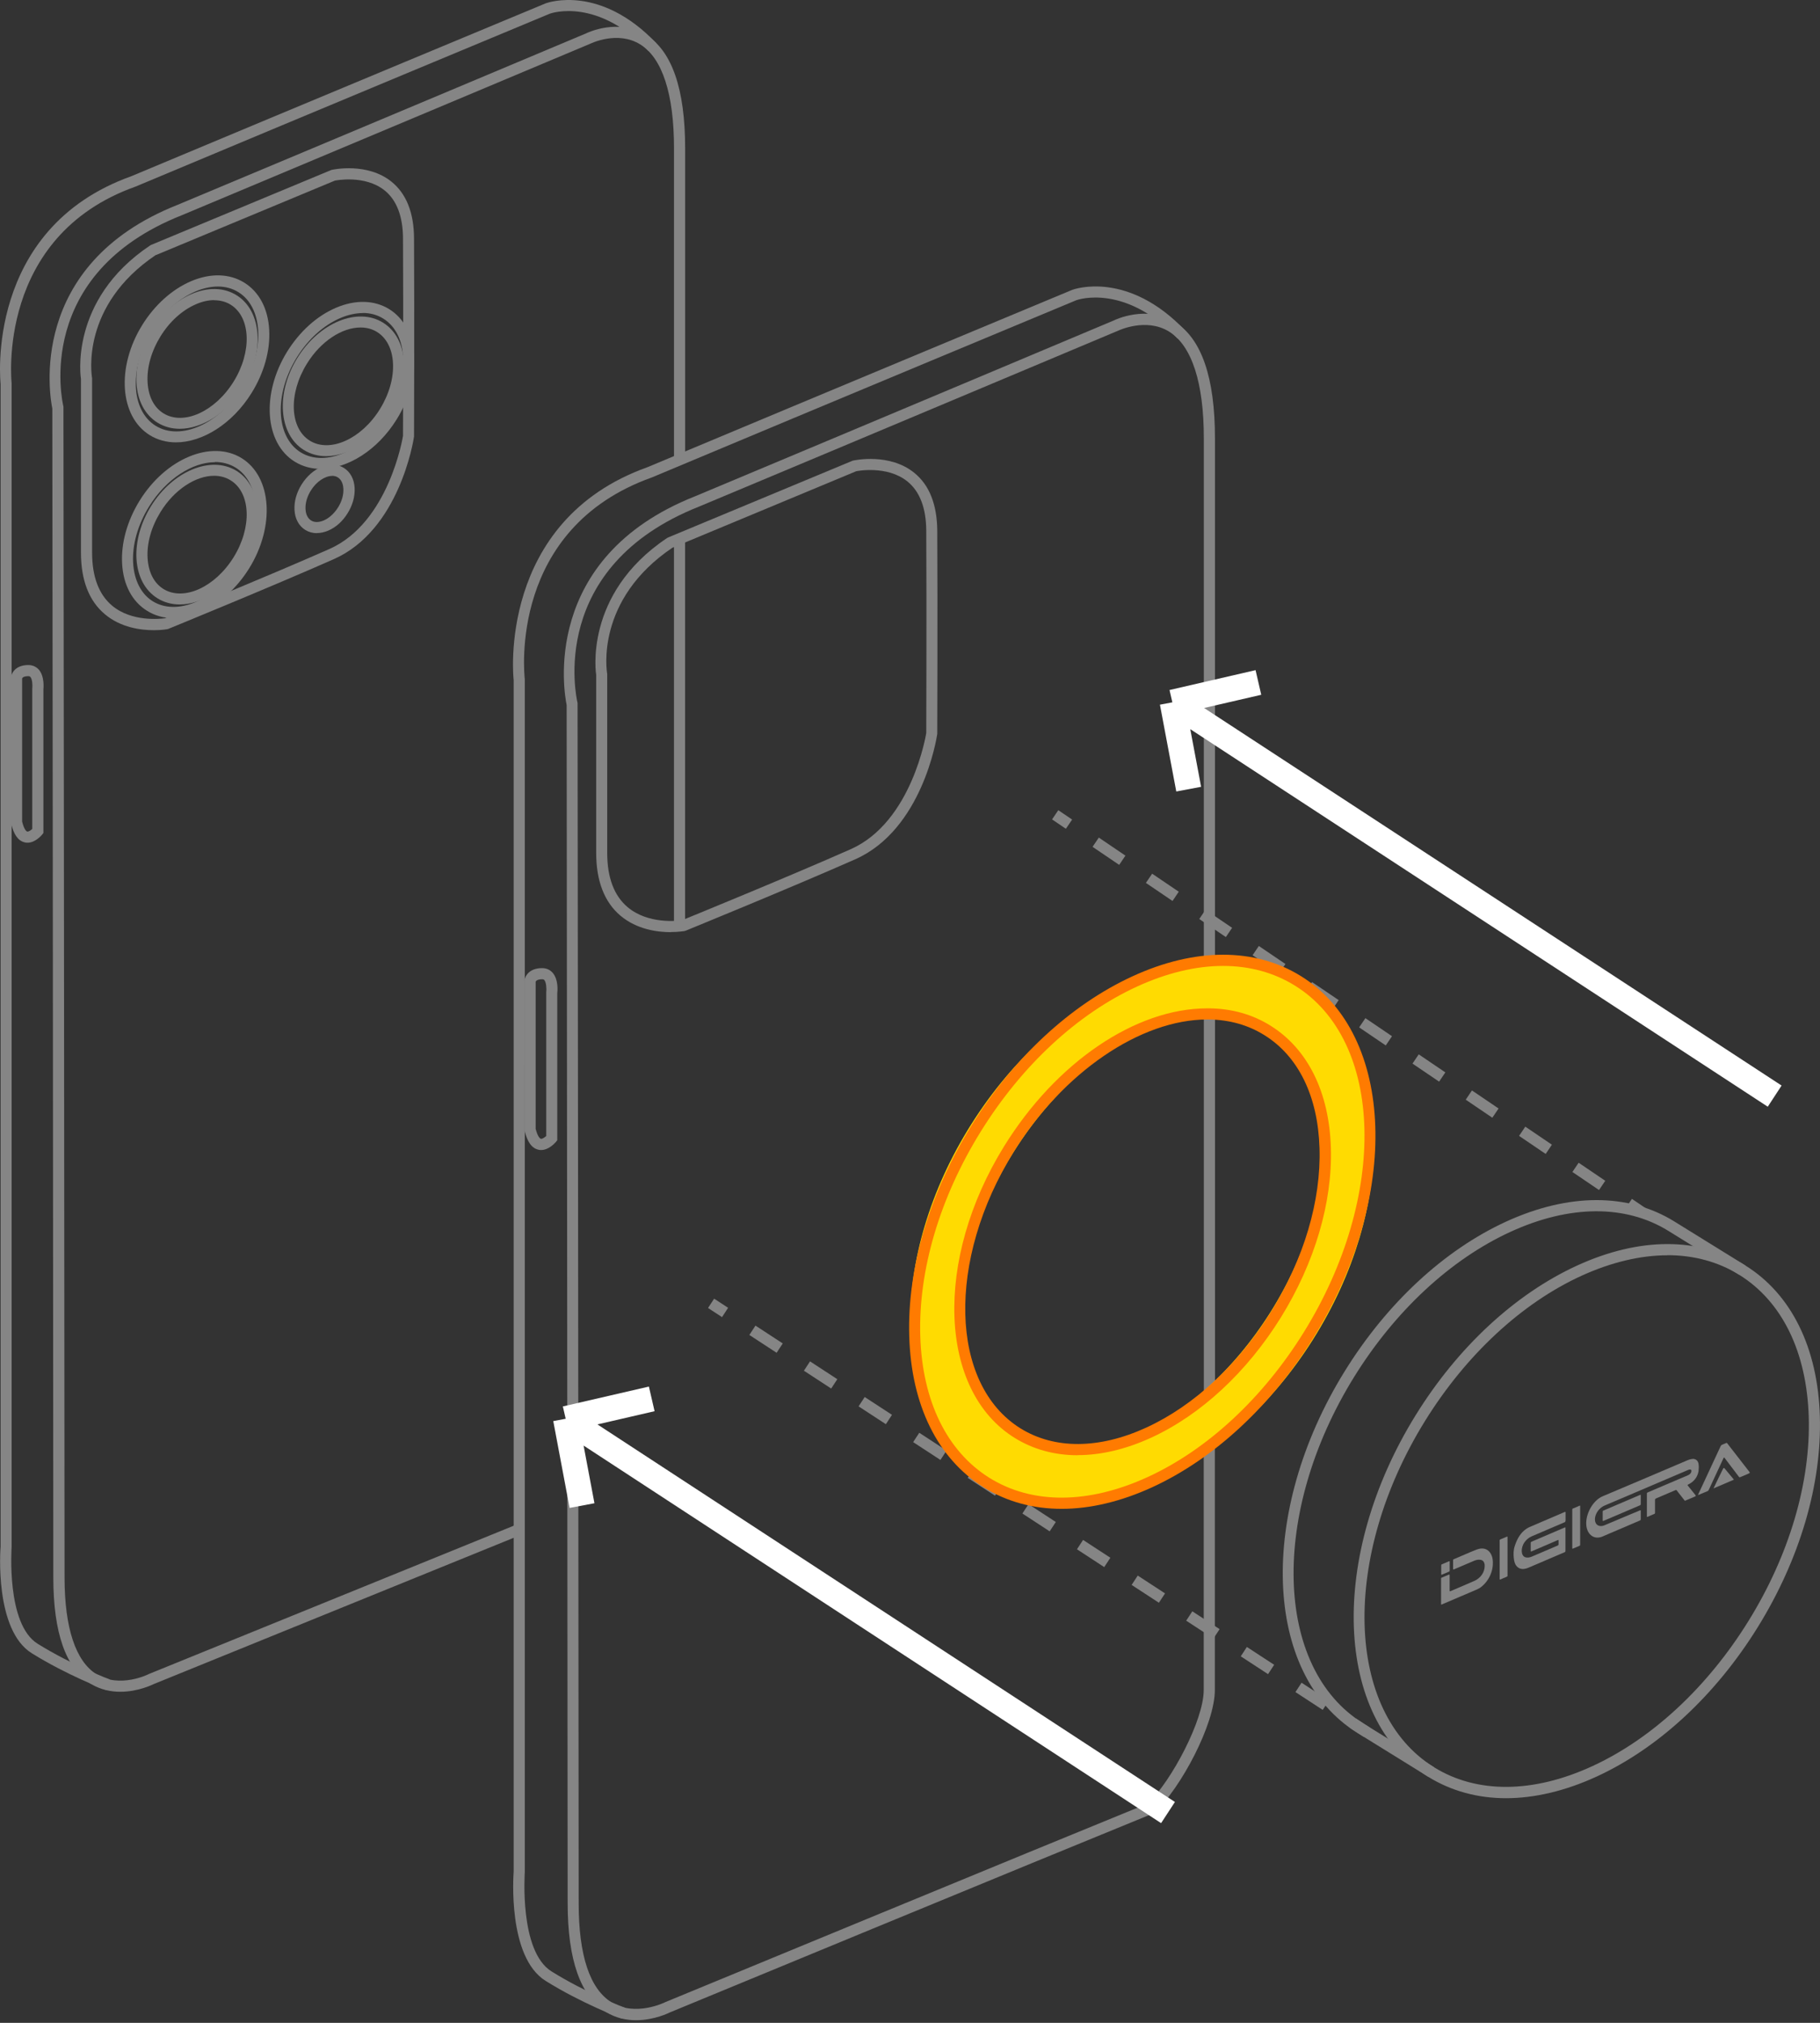 <svg xmlns="http://www.w3.org/2000/svg" fill="none" viewBox="0 0 216 240" height="240" width="216">
<rect x="0" y="0" width="216" height="240" fill="#333333" stroke="none"/>
<g id="Group 10860">
<g opacity="0.4" id="Group 10847">
<path fill="white" d="M14.27 200.721C13.16 200.721 11.944 200.483 10.781 199.782C7.821 197.972 6.327 193.729 6.327 187.161C6.327 169.743 6.222 51.778 6.209 48.474C5.944 47.179 3.076 31.426 21.076 24.302C39.565 16.571 69.552 3.963 69.552 3.963C69.671 3.897 73.371 2.113 76.675 4.148C79.755 6.051 81.314 10.584 81.314 17.602V54.553H79.993V17.602C79.993 11.166 78.605 6.897 75.988 5.272C73.305 3.606 70.147 5.153 70.107 5.166C70.067 5.179 40.081 17.787 21.592 25.531C3.975 32.496 7.372 47.615 7.53 48.249V48.408C7.53 48.408 7.662 169.492 7.662 187.161C7.662 193.148 8.984 197.126 11.482 198.659C14.244 200.337 17.627 198.646 17.654 198.619L61.398 180.844L61.9 182.073L18.209 199.822C18.129 199.861 16.411 200.721 14.283 200.721H14.27Z" id="Vector"></path>
<path fill="white" d="M12.575 200.504C12.39 200.438 7.909 198.733 3.76 196.143C-0.654 193.381 0.033 183.892 0.072 183.482V45.562C0.059 45.456 -1.91 27.152 15.601 20.901C36.099 12.311 64.777 0.39 64.777 0.39C65.068 0.284 71.253 -1.857 77.9 5.134L76.949 6.046C70.922 -0.297 65.491 1.54 65.266 1.619C65.266 1.619 36.601 13.54 16.077 22.143C-0.483 28.038 1.368 45.311 1.381 45.482V183.535C1.381 183.68 0.72 192.68 4.46 195.019C8.491 197.53 12.984 199.249 13.037 199.262L12.575 200.504Z" id="Vector_2"></path>
<path fill="white" d="M3.261 99.983C3.155 99.983 3.036 99.983 2.93 99.943C2.151 99.758 1.635 99.031 1.318 97.697V97.551L1.305 80.463C1.318 79.921 1.78 78.904 3.366 78.904C3.855 78.904 4.278 79.089 4.595 79.432C5.309 80.238 5.164 81.653 5.15 81.811V98.833L5.005 99.018C4.913 99.124 4.186 99.983 3.274 99.983H3.261ZM2.626 97.472C2.838 98.344 3.102 98.635 3.234 98.661C3.366 98.688 3.631 98.542 3.829 98.344V81.745C3.882 81.269 3.829 80.569 3.604 80.318C3.565 80.278 3.512 80.225 3.366 80.225C2.864 80.225 2.653 80.371 2.626 80.516V97.459V97.472Z" id="Vector_3"></path>
<path fill="white" d="M18.265 74.77C16.719 74.77 14.327 74.466 12.437 72.867C10.561 71.294 9.609 68.836 9.609 65.572V44.982C9.609 44.982 8.063 35.638 17.816 29.123L17.935 29.057L39.331 20.163C39.609 20.096 43.6 19.264 46.455 21.55C48.213 22.964 49.124 25.224 49.138 28.277C49.191 37.581 49.138 51.656 49.138 51.801C49.058 52.343 47.38 62.903 39.622 66.339C32.182 69.629 20.116 74.559 19.984 74.612L19.851 74.651C19.851 74.651 19.164 74.77 18.265 74.77ZM18.503 30.246C9.53 36.273 10.865 44.506 10.931 44.863V65.572C10.931 68.427 11.737 70.541 13.296 71.85C15.636 73.819 19.058 73.422 19.574 73.356C20.591 72.947 31.983 68.281 39.094 65.136C46.177 62.004 47.816 51.801 47.829 51.709C47.829 51.669 47.882 37.594 47.829 28.29C47.816 25.66 47.076 23.744 45.649 22.594C43.296 20.704 39.781 21.418 39.741 21.431L18.517 30.259L18.503 30.246Z" id="Vector_4"></path>
<path fill="white" d="M21.323 50.874C20.385 50.874 19.486 50.636 18.693 50.148C17.2 49.222 16.314 47.544 16.195 45.429C16.09 43.394 16.698 41.187 17.927 39.205C19.156 37.222 20.861 35.689 22.737 34.883C24.68 34.051 26.583 34.09 28.076 35.029C31.09 36.892 31.433 41.808 28.843 45.971C26.94 49.051 23.953 50.874 21.323 50.874ZM25.42 35.61C24.733 35.61 24.006 35.769 23.253 36.099C21.627 36.8 20.134 38.148 19.05 39.905C17.966 41.663 17.411 43.593 17.517 45.363C17.61 47.042 18.27 48.337 19.394 49.037C21.786 50.518 25.512 48.839 27.72 45.284C29.927 41.729 29.768 37.632 27.376 36.152C26.808 35.795 26.134 35.623 25.42 35.623V35.61Z" id="Vector_5"></path>
<path fill="white" d="M20.888 52.485C19.778 52.485 18.708 52.208 17.769 51.626C14.188 49.406 13.791 43.538 16.884 38.556C18.364 36.177 20.413 34.34 22.646 33.375C24.959 32.384 27.219 32.437 28.989 33.534C30.761 34.631 31.818 36.626 31.95 39.151C32.082 41.582 31.342 44.239 29.862 46.617C27.575 50.305 24.02 52.485 20.875 52.485H20.888ZM25.857 33.996C25.012 33.996 24.1 34.195 23.175 34.591C21.179 35.45 19.355 37.102 18.02 39.256C15.311 43.631 15.509 48.679 18.47 50.516C21.43 52.353 26.042 50.291 28.752 45.917C30.087 43.763 30.761 41.384 30.642 39.23C30.523 37.155 29.69 35.529 28.302 34.67C27.589 34.221 26.756 33.996 25.857 33.996Z" id="Vector_6"></path>
<path fill="white" d="M38.095 55.633C36.985 55.633 35.915 55.355 34.976 54.774C31.395 52.554 30.998 46.686 34.091 41.703C35.571 39.325 37.606 37.488 39.853 36.523C42.166 35.532 44.426 35.585 46.197 36.681C49.778 38.902 50.175 44.77 47.082 49.752C44.796 53.439 41.241 55.62 38.095 55.62V55.633ZM43.064 37.144C42.219 37.144 41.307 37.342 40.382 37.739C38.386 38.598 36.562 40.25 35.227 42.404C32.518 46.778 32.716 51.814 35.677 53.664C38.637 55.501 43.249 53.439 45.959 49.065C48.668 44.69 48.456 39.642 45.496 37.805C44.782 37.355 43.95 37.131 43.051 37.131L43.064 37.144Z" id="Vector_7"></path>
<path fill="white" d="M20.584 73.34C19.448 73.34 18.377 73.049 17.452 72.467C15.681 71.371 14.624 69.375 14.492 66.851C14.36 64.419 15.1 61.776 16.58 59.384C19.672 54.401 25.104 52.141 28.685 54.362C32.267 56.582 32.663 62.45 29.571 67.432C28.091 69.811 26.042 71.648 23.809 72.613C22.712 73.088 21.628 73.313 20.597 73.313L20.584 73.34ZM25.514 54.837C22.831 54.837 19.725 56.82 17.69 60.097C16.355 62.252 15.681 64.63 15.8 66.785C15.919 68.859 16.752 70.485 18.139 71.344C19.54 72.203 21.351 72.23 23.267 71.41C25.262 70.551 27.086 68.899 28.421 66.745C31.13 62.37 30.932 57.335 27.972 55.485C27.232 55.036 26.399 54.811 25.514 54.811V54.837Z" id="Vector_8"></path>
<path fill="white" d="M38.698 54.121C37.759 54.121 36.861 53.883 36.068 53.394C33.054 51.53 32.711 46.614 35.301 42.451C37.891 38.275 42.438 36.411 45.451 38.275C46.944 39.2 47.83 40.878 47.949 42.993C48.054 45.028 47.447 47.235 46.217 49.218C44.314 52.297 41.341 54.121 38.698 54.121ZM42.781 38.856C40.614 38.856 38.077 40.469 36.425 43.151C34.217 46.707 34.376 50.803 36.768 52.284C39.16 53.764 42.9 52.085 45.094 48.53C46.178 46.773 46.733 44.843 46.64 43.072C46.548 41.394 45.874 40.099 44.764 39.398C44.169 39.028 43.508 38.856 42.794 38.856H42.781Z" id="Vector_9"></path>
<path fill="white" d="M37.608 63.259C37.119 63.259 36.643 63.127 36.233 62.876C35.467 62.4 35.004 61.554 34.951 60.483C34.899 59.505 35.189 58.448 35.784 57.497C37.066 55.435 39.26 54.563 40.806 55.514C41.573 55.99 42.035 56.836 42.088 57.906C42.141 58.884 41.85 59.942 41.255 60.893C40.674 61.845 39.855 62.572 38.956 62.955C38.493 63.153 38.044 63.246 37.608 63.246V63.259ZM39.418 56.466C38.586 56.466 37.555 57.127 36.894 58.197C36.445 58.911 36.22 59.704 36.26 60.404C36.273 60.761 36.392 61.422 36.921 61.752C37.317 62.003 37.846 61.99 38.414 61.752C39.062 61.475 39.669 60.92 40.119 60.206C40.568 59.492 40.793 58.699 40.753 57.986C40.74 57.629 40.621 56.968 40.092 56.638C39.894 56.519 39.656 56.453 39.418 56.453V56.466Z" id="Vector_10"></path>
<path fill="white" d="M21.323 71.715C20.385 71.715 19.486 71.477 18.693 70.988C17.2 70.063 16.314 68.384 16.195 66.27C16.09 64.234 16.698 62.027 17.927 60.045C20.517 55.869 25.063 54.005 28.076 55.869C31.09 57.732 31.433 62.649 28.843 66.812C26.94 69.891 23.953 71.715 21.323 71.715ZM25.407 56.45C23.239 56.45 20.702 58.063 19.05 60.745C17.966 62.503 17.411 64.433 17.517 66.204C17.61 67.882 18.27 69.177 19.394 69.878C21.786 71.358 25.512 69.679 27.72 66.124C29.927 62.569 29.768 58.472 27.376 56.992C26.781 56.622 26.12 56.45 25.407 56.45Z" id="Vector_11"></path>
<g id="Group">
<path fill="white" d="M75.498 239.689C74.361 239.689 73.119 239.452 71.929 238.725C68.903 236.874 67.37 232.526 67.37 225.8C67.37 207.945 67.251 86.994 67.251 83.65C66.973 82.329 64.039 66.192 82.489 58.884C101.44 50.954 132.167 38.029 132.167 38.029C132.286 37.963 136.079 36.126 139.449 38.214C142.594 40.17 144.193 44.795 144.193 51.998V113.835H142.872V51.998C142.872 45.404 141.444 41.029 138.762 39.351C136.026 37.646 132.748 39.218 132.709 39.232C132.669 39.245 101.942 52.17 82.978 60.099C64.912 67.249 68.387 82.751 68.546 83.412V83.571C68.546 83.571 68.678 207.681 68.678 225.786C68.678 232.011 70 235.976 72.59 237.575C75.405 239.306 78.907 237.575 78.947 237.548C79.436 237.35 123.154 219.297 136.237 213.971C139.039 211.289 142.859 204.086 142.859 200.518V171.668H144.18V200.518C144.18 204.562 140.163 212.108 137.044 215.029L136.845 215.161C123.92 220.421 79.938 238.579 79.502 238.764C79.423 238.804 77.665 239.689 75.484 239.689H75.498Z" id="Vector_12"></path>
<path fill="white" d="M144.197 120.124H142.875V165.269H144.197V120.124Z" id="Vector_13"></path>
<path fill="white" d="M73.768 239.48C73.57 239.401 68.984 237.669 64.742 235.013C60.222 232.185 60.936 222.471 60.962 222.062V80.679C60.936 80.573 58.927 61.82 76.861 55.423C97.874 46.621 127.266 34.384 127.266 34.384C127.557 34.278 133.887 32.084 140.693 39.247L139.742 40.159C133.557 33.657 127.98 35.533 127.755 35.613C127.755 35.613 98.376 47.837 77.35 56.652C60.394 62.705 62.205 79.873 62.284 80.599V222.101C62.284 222.247 61.61 231.484 65.442 233.89C69.566 236.467 74.191 238.225 74.231 238.238L73.768 239.48Z" id="Vector_14"></path>
<path fill="white" d="M64.234 136.445C64.128 136.445 64.009 136.445 63.89 136.406C63.097 136.221 62.569 135.467 62.252 134.106V133.961L62.238 116.45C62.252 115.908 62.714 114.864 64.34 114.864C64.842 114.864 65.265 115.049 65.582 115.406C66.309 116.225 66.163 117.679 66.137 117.837V135.282L65.992 135.467C65.899 135.573 65.159 136.445 64.221 136.445H64.234ZM63.56 133.881C63.785 134.793 64.062 135.084 64.194 135.11C64.34 135.15 64.617 134.965 64.829 134.78V117.758C64.881 117.269 64.829 116.555 64.604 116.278C64.551 116.225 64.485 116.185 64.353 116.185C63.824 116.185 63.599 116.344 63.573 116.503V133.881H63.56Z" id="Vector_15"></path>
<path fill="white" d="M79.611 110.597C78.025 110.597 75.593 110.28 73.65 108.654C71.734 107.042 70.756 104.531 70.756 101.187V80.082C70.756 80.082 69.17 70.513 79.161 63.839L79.28 63.773L101.205 54.654C101.496 54.588 105.58 53.742 108.487 56.081C110.298 57.535 111.21 59.848 111.236 62.967C111.289 72.496 111.236 86.927 111.236 87.073C111.157 87.628 109.439 98.438 101.496 101.954C93.871 105.324 81.501 110.372 81.368 110.425L81.236 110.465C81.17 110.465 80.536 110.584 79.624 110.584L79.611 110.597ZM79.835 64.963C70.637 71.148 71.998 79.606 72.064 79.963V101.187C72.064 104.121 72.884 106.288 74.496 107.636C76.915 109.672 80.43 109.262 80.945 109.183C81.976 108.76 93.659 103.989 100.968 100.751C108.236 97.526 109.915 87.073 109.928 86.967C109.928 86.914 109.981 72.496 109.928 62.967C109.915 60.271 109.161 58.302 107.681 57.112C105.263 55.17 101.655 55.897 101.615 55.91L79.862 64.963H79.835Z" id="Vector_16"></path>
</g>
<path fill="white" d="M81.31 63.914H79.988V109.826H81.31V63.914Z" id="Vector_17"></path>
<path fill="white" d="M178.742 213.348C175.372 213.348 172.24 212.502 169.504 210.811C158.311 203.872 157.65 184.617 168.024 167.886C173.02 159.824 179.813 153.533 187.147 150.163C194.575 146.754 201.672 146.754 207.13 150.137C212.588 153.52 215.746 159.89 215.984 168.058C216.222 176.119 213.606 185 208.61 193.062C203.614 201.124 196.821 207.414 189.487 210.784C185.773 212.489 182.125 213.348 178.729 213.348H178.742ZM197.892 148.934C194.694 148.934 191.231 149.754 187.689 151.366C180.592 154.617 173.998 160.736 169.134 168.573C159.143 184.683 159.619 203.119 170.192 209.674C175.266 212.82 181.927 212.78 188.932 209.568C196.028 206.317 202.623 200.198 207.487 192.361C212.35 184.524 214.901 175.895 214.663 168.097C214.425 160.392 211.504 154.419 206.429 151.26C203.918 149.701 201.024 148.921 197.892 148.921V148.934Z" id="Vector_18"></path>
<path fill="white" d="M169.518 210.814L161.086 205.594C149.893 198.656 149.232 179.4 159.606 162.669C164.602 154.607 171.395 148.317 178.729 144.947C186.157 141.537 193.254 141.537 198.712 144.92L207.144 150.14L206.443 151.264L198.011 146.043C192.936 142.898 186.276 142.938 179.271 146.149C172.174 149.4 165.58 155.519 160.716 163.356C150.725 179.466 151.201 197.902 161.774 204.457L170.205 209.678L169.505 210.801L169.518 210.814Z" id="Vector_19"></path>
<g id="Group_2">
<path fill="white" d="M172.051 185.819C172.051 185.991 172.051 186.163 172.051 186.335C172.051 186.414 172.025 186.441 171.972 186.467C171.694 186.586 171.404 186.705 171.126 186.824C171.06 186.85 171.047 186.837 171.047 186.758C171.047 186.414 171.047 186.071 171.047 185.727C171.047 185.648 171.06 185.621 171.126 185.595C171.404 185.476 171.694 185.357 171.972 185.238C172.038 185.211 172.051 185.238 172.051 185.304C172.051 185.476 172.051 185.648 172.051 185.806V185.819Z" id="Vector_20"></path>
<path fill="white" d="M205.73 175.579L203.417 176.571C203.338 176.597 203.39 176.505 203.417 176.478C203.76 175.764 204.104 175.038 204.461 174.324C204.553 174.139 204.593 174.126 204.686 174.231C205.029 174.641 205.386 175.077 205.73 175.487C205.796 175.566 205.756 175.579 205.73 175.593V175.579Z" id="Vector_21"></path>
<path fill="white" d="M194.727 178.432C194.727 178.524 194.714 178.564 194.621 178.603C193.894 178.907 193.181 179.211 192.454 179.529C191.727 179.846 191.026 180.137 190.313 180.44C190.233 180.467 190.207 180.467 190.207 180.374C190.207 180.031 190.207 179.7 190.207 179.357C190.207 179.277 190.22 179.251 190.286 179.225C191.74 178.603 193.194 177.982 194.648 177.361C194.714 177.335 194.727 177.361 194.727 177.427C194.727 177.758 194.727 178.101 194.727 178.432Z" id="Vector_22"></path>
<path fill="white" d="M178.915 186.943C178.915 187.023 178.888 187.049 178.822 187.075C178.571 187.181 178.333 187.274 178.082 187.393C177.99 187.432 177.977 187.393 177.977 187.3C177.977 186.547 177.977 185.793 177.977 185.027C177.977 184.26 177.977 183.56 177.977 182.807C177.977 182.714 177.99 182.661 178.082 182.635C178.333 182.529 178.585 182.423 178.836 182.318C178.902 182.291 178.915 182.304 178.915 182.371C178.915 183.904 178.915 185.397 178.915 186.93V186.943Z" id="Vector_23"></path>
<path fill="white" d="M187.536 181C187.536 181.753 187.536 182.493 187.536 183.246C187.536 183.339 187.523 183.392 187.43 183.418C187.179 183.524 186.928 183.63 186.677 183.735C186.611 183.762 186.598 183.735 186.598 183.669C186.598 182.149 186.598 180.63 186.598 179.11C186.598 179.044 186.598 179.004 186.677 178.978C186.941 178.872 187.206 178.766 187.457 178.647C187.549 178.608 187.536 178.674 187.536 178.74C187.536 179.493 187.536 180.246 187.536 181.013V181Z" id="Vector_24"></path>
<path fill="white" d="M207.574 174.813C207.23 174.959 206.9 175.104 206.556 175.249C206.464 175.289 206.424 175.276 206.371 175.21C205.803 174.456 205.235 173.716 204.667 172.963C204.623 172.901 204.578 172.923 204.534 173.029C203.953 174.271 203.385 175.514 202.803 176.756C202.764 176.835 202.724 176.888 202.658 176.914C202.314 177.06 201.971 177.205 201.614 177.351C201.455 177.417 201.561 177.284 201.574 177.245C202.446 175.355 203.332 173.478 204.204 171.588C204.244 171.496 204.283 171.456 204.363 171.417C204.534 171.351 204.693 171.285 204.865 171.205C204.904 171.192 204.944 171.192 204.971 171.218C205.869 172.381 206.741 173.492 207.64 174.655C207.64 174.655 207.719 174.747 207.587 174.8L207.574 174.813Z" id="Vector_25"></path>
<path fill="white" d="M175.574 188.426C175.441 188.505 175.322 188.571 175.19 188.624C174.543 188.902 173.882 189.179 173.234 189.457C172.534 189.761 171.834 190.051 171.133 190.355C171.08 190.382 171.027 190.408 171.027 190.303C171.027 189.325 171.027 188.347 171.027 187.369C171.027 187.184 171.027 187.21 171.16 187.157C171.424 187.051 171.675 186.933 171.939 186.827C172.019 186.787 172.045 186.827 172.045 186.906C172.045 187.501 172.045 188.109 172.045 188.703C172.045 188.796 172.071 188.822 172.151 188.783C173.102 188.373 174.054 187.977 175.005 187.554C175.322 187.408 175.626 187.184 175.878 186.827C176.274 186.272 176.406 185.188 175.732 185.069C175.494 185.029 175.256 185.056 174.992 185.162C174.186 185.505 173.38 185.849 172.574 186.192C172.481 186.232 172.455 186.219 172.455 186.113C172.455 185.783 172.455 185.466 172.455 185.135C172.455 185.056 172.468 185.016 172.547 184.99C173.446 184.62 174.345 184.197 175.243 183.853C176.433 183.391 177.067 184.21 177.159 185.082C177.305 186.483 176.578 187.778 175.574 188.439V188.426Z" id="Vector_26"></path>
<path fill="white" d="M185.79 180.427C185.79 180.533 185.764 180.572 185.684 180.612C184.376 181.167 183.068 181.722 181.759 182.29C181.469 182.422 181.191 182.634 180.953 182.951C180.451 183.638 180.491 184.59 181.032 184.762C181.257 184.828 181.508 184.801 181.772 184.696C182.803 184.259 183.834 183.81 184.865 183.374C184.944 183.334 184.971 183.295 184.971 183.202C184.971 183.07 184.971 182.925 184.971 182.793C184.971 182.7 184.944 182.7 184.878 182.726C184.455 182.911 184.046 183.083 183.623 183.268C183.002 183.533 182.394 183.797 181.772 184.061C181.68 184.101 181.654 184.074 181.667 183.969C181.667 183.665 181.667 183.374 181.667 183.07C181.667 182.978 181.693 182.951 181.772 182.911C183.081 182.356 184.389 181.801 185.698 181.233C185.777 181.193 185.803 181.233 185.79 181.312C185.79 182.211 185.79 183.096 185.79 183.995C185.79 184.101 185.764 184.127 185.684 184.167C184.957 184.471 184.217 184.788 183.491 185.105C182.79 185.409 182.09 185.713 181.389 186.004C180.821 186.242 180.332 186.215 179.988 185.806C179.777 185.568 179.698 185.224 179.658 184.841C179.618 184.392 179.605 183.929 179.777 183.414C180.054 182.568 180.464 181.841 181.165 181.378C181.31 181.273 181.469 181.207 181.614 181.141C182.975 180.559 184.323 179.978 185.684 179.396C185.777 179.356 185.817 179.37 185.803 179.489C185.803 179.806 185.803 180.123 185.803 180.427H185.79Z" id="Vector_27"></path>
<path fill="white" d="M201.613 173.833C201.613 174.071 201.613 174.283 201.586 174.534C201.481 175.168 201.15 175.631 200.675 175.948C200.569 176.014 200.463 176.08 200.357 176.133C200.265 176.173 200.265 176.199 200.318 176.265C200.622 176.648 200.926 177.032 201.23 177.402C201.243 177.428 201.296 177.468 201.216 177.534C200.767 177.719 200.423 177.877 200.001 178.049C199.948 178.076 199.935 178.023 199.908 177.996C199.604 177.613 199.3 177.217 198.996 176.833C198.957 176.767 198.904 176.767 198.824 176.807C198.058 177.137 197.305 177.455 196.538 177.785C196.446 177.825 196.419 177.864 196.419 177.97C196.419 178.472 196.419 178.974 196.419 179.477C196.419 179.556 196.406 179.595 196.327 179.622C196.062 179.728 195.798 179.847 195.534 179.966C195.468 179.992 195.454 179.979 195.454 179.899C195.454 179.001 195.454 178.102 195.454 177.203C195.454 177.124 195.481 177.098 195.547 177.071C195.917 176.913 196.287 176.754 196.657 176.595C197.873 176.08 199.075 175.565 200.291 175.049C200.384 175.01 200.49 174.957 200.582 174.864C200.675 174.772 200.741 174.653 200.741 174.521C200.741 174.388 200.675 174.349 200.569 174.349C200.49 174.349 200.41 174.375 200.318 174.415C197.727 175.525 195.137 176.622 192.547 177.732C191.86 178.023 191.172 178.314 190.485 178.604C190.234 178.71 190.009 178.855 189.785 179.093C189.15 179.794 189.124 180.772 189.719 181.01C189.943 181.089 190.181 181.076 190.446 180.957C191.397 180.547 192.349 180.151 193.3 179.754C193.75 179.569 194.186 179.384 194.635 179.199C194.714 179.159 194.727 179.199 194.727 179.278C194.727 179.595 194.727 179.913 194.727 180.23C194.727 180.336 194.701 180.362 194.622 180.402C193.723 180.785 192.838 181.168 191.939 181.551C191.384 181.789 190.829 182.014 190.274 182.265C189.216 182.754 188.424 182.093 188.278 181.089C188.12 179.939 188.754 178.512 189.745 177.785C189.917 177.666 190.076 177.573 190.247 177.507C191.701 176.899 193.142 176.292 194.595 175.67C196.432 174.891 198.269 174.098 200.12 173.318C200.384 173.199 200.648 173.106 200.899 173.093C201.23 173.067 201.626 173.305 201.6 173.913L201.613 173.833Z" id="Vector_28"></path>
</g>
<g id="Group_3">
<path fill="white" d="M193.679 142.24L192.938 143.333L194.578 144.446L195.32 143.352L193.679 142.24Z" id="Vector_29"></path>
<path fill="white" d="M189.774 141.191L186.615 139.05L187.355 137.953L190.514 140.094L189.774 141.191ZM183.443 136.909L180.285 134.768L181.025 133.672L184.183 135.812L183.443 136.909ZM177.113 132.614L173.954 130.473L174.694 129.376L177.853 131.517L177.113 132.614ZM170.796 128.332L167.637 126.191L168.377 125.094L171.536 127.235L170.796 128.332ZM164.465 124.037L161.307 121.896L162.047 120.799L165.205 122.94L164.465 124.037ZM158.135 119.755L154.976 117.614L155.716 116.517L158.875 118.658L158.135 119.755ZM151.818 115.473L148.659 113.332L149.399 112.235L152.558 114.376L151.818 115.473ZM145.487 111.178L142.329 109.037L143.069 107.94L146.227 110.081L145.487 111.178ZM139.157 106.896L135.998 104.755L136.738 103.658L139.897 105.799L139.157 106.896ZM132.827 102.614L129.668 100.473L130.408 99.376L133.567 101.517L132.827 102.614Z" id="Vector_30"></path>
<path fill="white" d="M125.601 96.125L124.859 97.219L126.5 98.331L127.242 97.237L125.601 96.125Z" id="Vector_31"></path>
</g>
<g id="Group_4">
<path fill="white" d="M160.93 203.892L160.207 204.999L161.866 206.083L162.589 204.977L160.93 203.892Z" id="Vector_32"></path>
<path fill="white" d="M156.982 202.872L153.744 200.757L154.471 199.647L157.709 201.762L156.982 202.872ZM150.493 198.63L147.255 196.515L147.982 195.405L151.22 197.52L150.493 198.63ZM144.017 194.401L140.779 192.286L141.506 191.176L144.744 193.29L144.017 194.401ZM137.541 190.158L134.303 188.044L135.03 186.934L138.268 189.048L137.541 190.158ZM131.052 185.929L127.815 183.815L128.541 182.705L131.779 184.819L131.052 185.929ZM124.577 181.687L121.339 179.572L122.066 178.462L125.304 180.577L124.577 181.687ZM118.088 177.458L114.85 175.343L115.577 174.233L118.815 176.348L118.088 177.458ZM111.612 173.216L108.374 171.101L109.101 169.991L112.339 172.106L111.612 173.216ZM105.136 168.973L101.898 166.859L102.625 165.749L105.863 167.863L105.136 168.973ZM98.647 164.744L95.409 162.63L96.136 161.52L99.374 163.634L98.647 164.744ZM92.171 160.502L88.934 158.387L89.66 157.277L92.898 159.392L92.171 160.502Z" id="Vector_33"></path>
<path fill="white" d="M84.754 154.08L84.031 155.186L85.691 156.271L86.414 155.164L84.754 154.08Z" id="Vector_34"></path>
</g>
</g>
<g id="Group 62">
<ellipse stroke-width="6" stroke="#FFDB01" transform="rotate(32.29 135.548 146.161)" ry="31.663" rx="20.962" cy="146.161" cx="135.548" id="Ellipse 13"></ellipse>
<g id="Group 61">
<path fill="#FF7B01" d="M127.897 172.657C125.161 172.657 122.623 171.97 120.416 170.595C111.377 164.992 110.822 149.45 119.187 135.97C125.359 126.018 134.782 119.635 143.28 119.635C143.372 119.635 143.465 119.635 143.571 119.635C146.227 119.675 148.659 120.362 150.773 121.683C155.2 124.432 157.751 129.573 157.949 136.168C158.148 142.67 156.033 149.82 152.015 156.309C147.985 162.798 142.513 167.873 136.606 170.582C133.606 171.956 130.659 172.644 127.923 172.644L127.897 172.657ZM143.28 120.957C135.35 120.957 126.152 127.234 120.311 136.657C112.328 149.516 112.698 164.238 121.117 169.472C125.148 171.97 130.447 171.943 136.038 169.379C141.707 166.776 146.98 161.886 150.866 155.609C154.751 149.331 156.8 142.446 156.601 136.208C156.416 130.062 154.09 125.305 150.046 122.807C148.143 121.617 145.936 120.996 143.518 120.957C143.438 120.957 143.346 120.957 143.267 120.957H143.28Z" id="Vector_35"></path>
<path fill="#FF7B01" d="M126.003 179.017C122.62 179.017 119.488 178.172 116.766 176.48C111.294 173.083 108.149 166.727 107.911 158.559C107.66 150.498 110.29 141.617 115.285 133.555C120.281 125.493 127.074 119.203 134.409 115.833C141.823 112.423 148.933 112.423 154.391 115.806C165.585 122.744 166.246 142 155.871 158.731C150.876 166.793 144.083 173.083 136.748 176.454C133.034 178.158 129.387 179.017 126.003 179.017ZM145.153 114.603C141.955 114.603 138.492 115.423 134.951 117.048C127.854 120.299 121.259 126.418 116.396 134.255C111.532 142.092 108.981 150.709 109.219 158.52C109.457 166.224 112.378 172.198 117.453 175.357C122.528 178.502 129.188 178.462 136.193 175.251C143.29 172 149.884 165.881 154.748 158.044C164.739 141.934 164.263 123.498 153.691 116.943C151.18 115.383 148.285 114.603 145.153 114.603Z" id="Vector_36"></path>
</g>
</g>
<path stroke-width="3" stroke="white" d="M141.076 93.629L139.137 83.329M139.137 83.329L149.349 80.971M139.137 83.329L210.621 130.051" id="Vector 6"></path>
<path stroke-width="3" stroke="white" d="M69.076 178.63L67.137 168.329M67.137 168.329L77.349 165.971M67.137 168.329L138.621 215.051" id="Vector 7"></path>
</g>
</svg>

